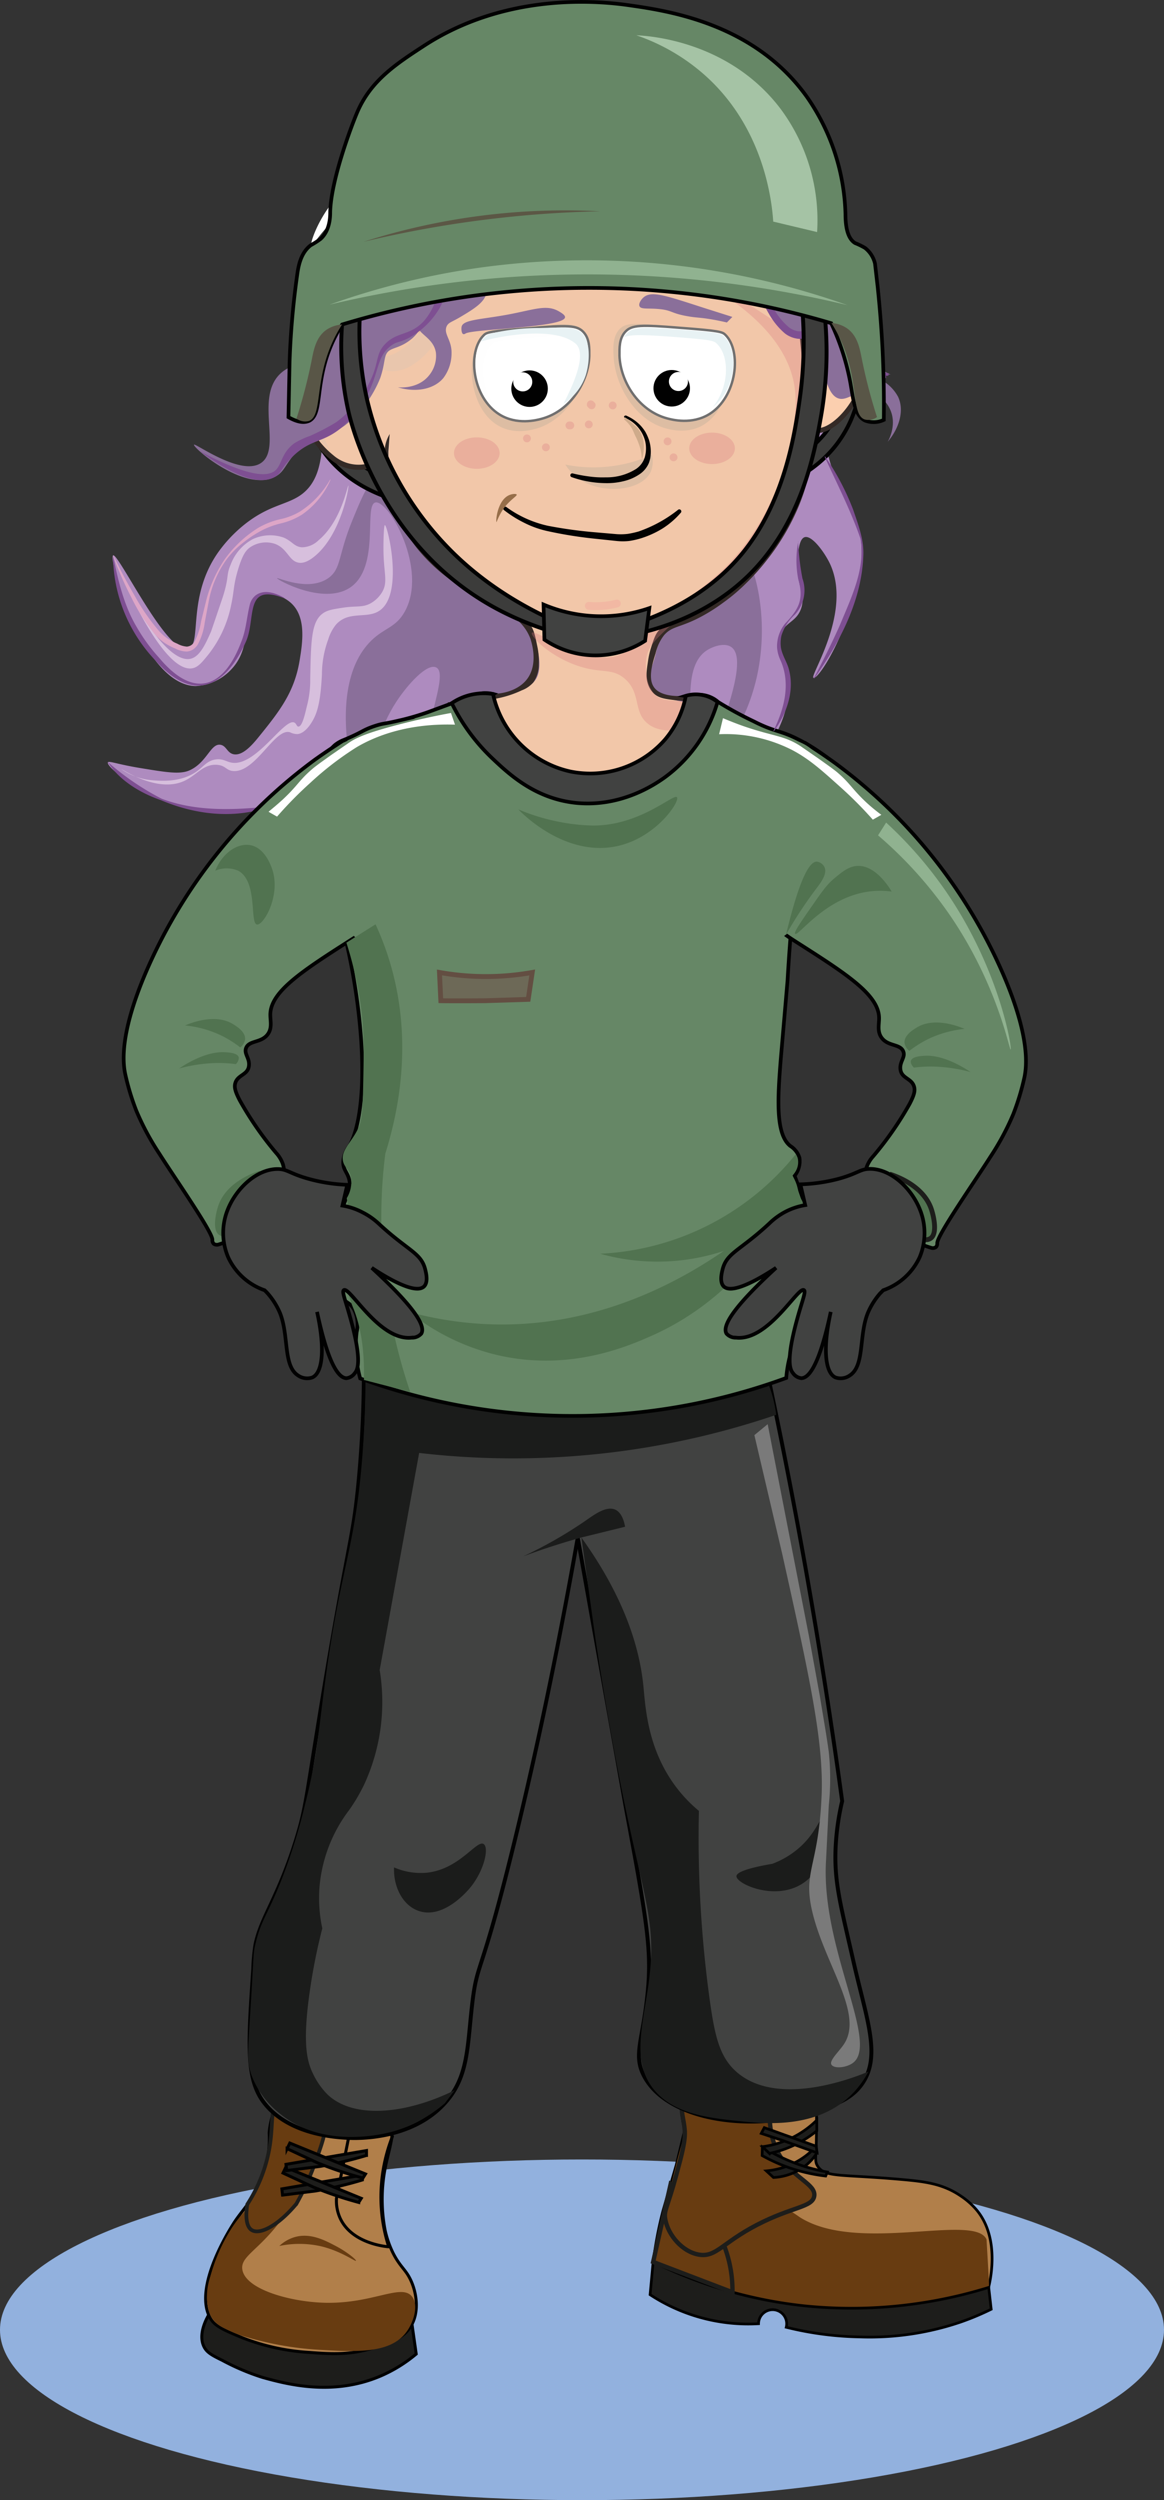 <svg xmlns="http://www.w3.org/2000/svg" xmlns:xlink="http://www.w3.org/1999/xlink" viewBox="0 0 240.66 516.49"><rect x="0" y="0" width="240.66" height="516.49" fill="#333333" stroke="none"/><style><![CDATA[.YAdn,.Vorl,.pDJ5{isolation:isolate}.bAFw{stroke-miterlimit:10}.xJJU{stroke:#010101}.Ji4H{fill:#517350}.ngXp{opacity:.32}.Rygv{fill:#fff}.OWc0{stroke-width:.76}.FQvC{stroke-width:.81}.QiM0{fill:#668766}.H4Zf{fill:#010101}.RntI{fill:#683c11}.oLeW{fill:#1d1d1b}.KeJX{fill:#414241}.ffQE{fill:#8a6f9a}.V05R{stroke-width:.56}.fp6o{stroke:#1d1d1b}.Cnwy{fill:#3c3c3b}.qlpX{fill:#ddbda3}.ElvC{fill:#d97c81}.X1Lm{fill:#7e4f92}]]></style><ellipse cx="120.33" cy="481.3" rx="120.33" ry="35.19" fill="#92b1de"/><path d="M141.57 439.98l-1.75 7.26-2.76 9.52a79.61 79.61 0 0 0-2 10.52 93.34 93.34 0 0 0 24 8 95.2 95.2 0 0 0 45.34-2.76c.43-1.78 2.29-10.29-2.5-16a15.63 15.63 0 0 0-3.3-2.9c-3.66-2.48-7.3-2.94-12-3.36-12.86-1.15-16-.37-17.54-2.76-.72-1.16-.28-1.67-.25-7.26 0-6.22.15-9.37-.75-11-3.58-6.64-18.31-10.28-24.55-3-4.3 5.02-2.24 12.73-1.94 13.74z" fill="#b17f4a" class="bAFw xJJU V05R"/><path d="M147.31 439.22c-2 7.57-.86 10.79.75 12.28 2.34 2.15 5.71.77 12 3.51a30.33 30.33 0 0 1 5.26 3c11.92 7.65 36.29-.9 38.65 4.64 0 .06 0 0 .34 5.92.19 3.32.21 3.58.08 4-1.09 3.41-9.38 3.6-13.52 3.76-14.15.54-21.23.82-28.36-.43-14-2.47-21.81-3.83-24.75-9.84-1.79-3.66-.55-8.71 2-18.79 1.47-5.81 4.8-17.09 6.51-16.78.67.08 1.24 1.8 1.04 8.73z" class="RntI"/><g class="bAFw"><path d="M135.04 467.28l-.63 6.76a37 37 0 0 0 22.42 6 2.91 2.91 0 0 1 4.765-2.23 2.91 2.91 0 0 1 .965 2.96 68 68 0 0 0 15.2 2 58.5 58.5 0 0 0 20.9-3.09 55.24 55.24 0 0 0 6.27-2.63l-.51-4.51a96.64 96.64 0 0 1-11.08 2.72 95.62 95.62 0 0 1-27.16 1.07 93.1 93.1 0 0 1-31.14-9.05z" class="xJJU oLeW V05R"/><g stroke-width=".9" class="RntI fp6o"><path d="M138.67 451.14a25.2 25.2 0 0 1 8.27 7.5 25.71 25.71 0 0 1 4.5 14.9l-16.4-6.26z"/><path d="M144.57 465.78c3.5.54 4.7-2.39 11.89-6.14 7.35-3.82 11.56-3.62 11.89-6s-4.05-3.59-6.88-7.92c-3.2-4.91-2.56-11.14-1.25-16.16-9-3.32-16.54-3.58-18.36-.59-.78 1.27-.88 3.7-.93 5-.11 2.76.45 3.84.63 6s-.46 4.62-1.75 9.39c-1.9 7-2.61 7.26-2.26 9.14.61 3.3 3.59 6.74 7.02 7.28z"/></g><g class="xJJU"><g class="oLeW V05R"><path d="M159.92 449.83l-1.48-1.36a16 16 0 0 0 7.13-2.4 15.61 15.61 0 0 0 3.18-2.68c0 .45.11.9.16 1.35a10.93 10.93 0 0 1-2.09 2.42 11.68 11.68 0 0 1-6.9 2.67z"/><path d="M157.57 445.3l.05-1.79a36.23 36.23 0 0 0 4.9 2.6 37.11 37.11 0 0 0 8.54 2.59l-.35.83a35.94 35.94 0 0 1-7.38-1.66 35.58 35.58 0 0 1-5.76-2.57z"/><path d="M159.11 444.88l-1.48-1.41a19.52 19.52 0 0 0 11.24-5.48v2.2a22.48 22.48 0 0 1-9.74 4.65z"/><path d="M157.39 440.73l.63-1.19 10.76 3.85c0 .45.11.9.16 1.35l-7-2.51-4.55-1.5z"/></g><g stroke-width=".62"><path d="M43.35 477.88c-.53.86-2.54 4.33-1.13 7 .56 1.06 1.48 1.63 3.69 2.7a48.35 48.35 0 0 0 8.39 3.56c4.93 1.35 14.37 3.93 24.28-.25a29.59 29.59 0 0 0 7.47-4.59l-.86-6.08a27.12 27.12 0 0 1-6.29 3.1c-1.58.53-6.47 2-16 .64a67.1 67.1 0 0 1-19.55-6.08z" class="oLeW"/><path d="M55.65 440.63a23.43 23.43 0 0 1-1.08 8.32c-1.48 4.58-3.81 6.83-5.76 9.6-.8 1.13-9.37 14.28-5.12 20.68 1 1.45 2.81 2.21 6.5 3.74a45.15 45.15 0 0 0 13.76 3c4.53.34 8.55.59 13.44-1 3.35-1.06 6.31-2 7.78-4.8 1.69-3.2.8-7.61-.85-10.23-.87-1.39-2-2.29-3.2-4.8a20.81 20.81 0 0 1-1.49-4.37 33.94 33.94 0 0 1 .1-13.34c.93-4.4 2.12-7.22 1-11.25a4.62 4.62 0 0 0-.37-.9c-2.9-5.66-13.89-9.17-20.26-4.05-3.78 3.08-4.34 7.95-4.45 9.4z" fill="#b17f4a"/></g></g></g><g class="RntI"><path d="M50.44 482.64a66 66 0 0 0 15.38 2.77c7.68.45 14.76.87 18.13-3.56 1.61-2.11 2.65-5.69 1.21-7.45-2.26-2.77-8.34 1.73-18.59 1.29-6.82-.28-15.77-2.77-16.46-6.8-.49-2.87 3.61-4 8.63-11.09 3.4-4.8 7.92-13.49 5.12-16.85a4.5 4.5 0 0 0-4.8-1.17c-1.67.65-1.65 2.52-3.73 7.89a42.08 42.08 0 0 1-3.2 6.93c-1.73 2.89-2.18 2.59-4.16 5.58a35.24 35.24 0 0 0-4.44 10 12.61 12.61 0 0 0-.67 5.6 11.84 11.84 0 0 0 .49 2.15 5.91 5.91 0 0 0 1.07 1.67 6.62 6.62 0 0 0 2.15 1.46 23 23 0 0 0 3.87 1.58z"/><path d="M51.13 455.38c-.19 1.2-.57 4.36.9 5.3 1.67 1.07 5.48-.9 9.24-5.4a54 54 0 0 0 3.7-8c2.07-5.64 3.22-8.9 1.56-11.37-1.77-2.63-6.37-3.78-8.69-2.15s-1.05 5.15-2.38 11.27a31.21 31.21 0 0 1-4.33 10.35z" stroke-width=".77" class="bAFw fp6o"/></g><g stroke-width=".62" class="xJJU bAFw"><path d="M73.07 436.65l-3.5 17.49a8.61 8.61 0 0 0 .71 4c2.4 5.41 9.74 6 10.09 6a33.84 33.84 0 0 1-1.58-8.75 34.21 34.21 0 0 1 2.33-14 9.16 9.16 0 0 0-4.3-3.94 8.76 8.76 0 0 0-3.75-.8z" fill="none"/><g class="oLeW"><path d="M58.42 453.47l-.14-1.28 16.64-2.85v1a78.63 78.63 0 0 1-9.67 2.27l-6.83.86z"/><path d="M58.51 448.91l.56-1.16 15.62 6.39-.53.84a77.42 77.42 0 0 1-9.41-3.18l-6.24-2.89z"/><path d="M59.27 448.4l-.14-1.28 16.64-2.85v1a80.42 80.42 0 0 1-9.67 2.28l-6.83.85z"/><path d="M59.36 443.88l.56-1.16 15.65 6.39-.53.84a77.42 77.42 0 0 1-9.47-3.18l-6.21-2.89z"/></g></g><path d="M169.57 81.4C164.38 61.22 77.7 54.88 68.2 79.15c-2.86 7.29.78 18.58-6.22 23.25-3 2-6.67 2-11.86 6.3a28.87 28.87 0 0 0-5 5.38c-6.52 9.26-3.32 18.9-6.16 19.93-4.32 1.56-14.47-19.81-15.57-19.28s6.14 26.84 17.05 27a10.82 10.82 0 0 0 7.43-3.5c5-5.3 1.59-13.12 5.56-15.2 2.14-1.12 5.11.11 6.67 1.48 3.31 2.91 2.43 8.32 1.86 11.86-1.08 6.63-4.14 10.53-8.53 15.94-1.38 1.71-3.35 3.89-5.16 3.5-1.33-.3-1.46-1.74-2.68-1.95-2-.34-2.78 3.53-6.21 5.19-2 1-4.78.53-10.29-.37-4.89-.8-6.61-1.57-6.79-1.18-.4.85 6.84 7 16.47 9.25 1.82.43 10.26 2.3 22.51-1 13.22-3.54 13.47-8.41 21.37-10 17.6-3.56 27 21.06 42.45 16.94 4.26-1.13 5.61-3.45 18.37-8.41 6.76-2.62 7.78-2.52 8.72-3a6 6 0 0 0 .79-.5c.66-.49 11.47-9.63 9.86-21-.58-4.09-2.58-5.45-1.6-8.41s3.46-2.75 4.44-5.8c1-3.21-1.28-4.79-.75-10.39.15-1.6.37-3.88 1.44-4.21 1.48-.44 4 3 5.15 5.33 4.85 10-4.18 23.35-3.34 23.72s5.18-6.11 7.79-14.82c1.44-4.84 2.85-9.33 1.85-14.83-.85-4.67-2.64-5.87-4.83-11.07-3.61-8.65-2.49-14.37-3.42-17.9z" fill="#ae8bbf"/><path d="M74.89 270.15a242.8 242.8 0 0 1-.81 36.5c-1.16 11.84-2 11.16-7.62 45.49-3.19 19.4-3.21 21.39-5.19 27.79-3.77 12.17-7.25 16-8.45 21.8a36.93 36.93 0 0 0-.45 4.89c-1 14.88-1.57 22.32 1.85 27.25 5 7.13 15.2 7.65 17.8 7.78 1.61.08 13.07.5 20-7.23 4.78-5.32 4.58-11.36 5.56-20 1.13-10 1.74-4.65 9.45-36.7 3.36-13.95 7.85-34.15 12.42-60.05l9.82 55.05c4.68 25.24 5.65 30.6 4.45 40.58-1 8.52-2.75 11.4-.56 15.57 5.22 9.92 24.53 11.74 37.44 6.67 3-1.18 5.67-2.27 7.6-5 4.05-5.75 1-13.3-1.67-25-2.8-12.35-4.22-17.07-3.71-24.83a52.56 52.56 0 0 1 1.3-8.63q-3.19-23.43-7.59-48.27c-4.24-23.77-9-46.4-14.14-67.85a208.92 208.92 0 0 0-20.88-4.49c-20-3.17-30.82-5.12-40.59.56-9.22 5.38-13.91 13.6-16.03 18.12z" class="bAFw xJJU FQvC KeJX"/><path d="M88.66 102.98c-1-1.5-4.58-6.73-8.32-6.18-3.33.49-5.31 5.36-7.49 10.7-3 7.26-2.23 10-5 11.95-4.19 2.87-10.5-.27-10.57 0s9.44 5.56 15 2c6.47-4.19 2.83-17.15 5.35-17.65 2.72-.53 10.94 13.82 6.05 22.56-1.84 3.3-4.16 3.3-6.89 5.95-10.91 10.63-1.84 37.17-.22 37 1-.11-2.19-12.83 5.41-24.4 2.35-3.57 6.28-7.88 8.16-7.05 3.67 1.64-7 20 0 29.29 6.89 9.1 29.16 8.91 40-1.12 1.88-1.73 11.77-10.86 12.54-22.28.15-2.22.12-7 3.24-9.25 1.43-1 3.9-1.8 5.28-.83 4.46 3.13-5.1 22.39-3.68 23 .87.4 6-6.05 8.41-14.69 2.85-10 1.68-21.32-2-28.26-8.17-15.42-36.09-22.98-65.27-10.74z" class="ffQE"/><path d="M82.4 99.28a22.33 22.33 0 0 1-12.83-7.89 21.11 21.11 0 0 1-3.89-8.16l-2.6 2a24.11 24.11 0 0 0 3 6.86c5.62 8.88 15.44 11.25 18.27 11.82zm75.39-1.99a22.42 22.42 0 0 0 12.88-7.9 21.38 21.38 0 0 0 3.9-8.15l2.59 2a24 24 0 0 1-3 6.85c-5.63 8.88-15.45 11.25-18.28 11.83z" class="bAFw xJJU FQvC Cnwy"/><path d="M160.84 65.59c.27-.52 8.08-.43 12.18 0 3.23.37 5.23 4.44 5.78 7.22 1.52 7.8-6.19 17-10.32 16.08-3.74-.83-11.01-16.63-7.64-23.3z" fill="#fbcfaf" stroke="#342a26" class="bAFw"/><path d="M161.37 43.08c2.08 5.18 3.6 17.68 5.77 43.09a36 36 0 0 1 .07 6.81c-.31 3.69-2.08 18-12.51 25.91-7.84 5.93-17.25 5.7-18.38 11.22a44.17 44.17 0 0 1-.73 4.84c-1 4-2.12 5.27-1.45 6.82s2.37 2 4.55 2.64c4.91 1.44 7.21.13 8 1 2.35 2.82-9.08 28.14-27.8 26.92-9.46-.61-18.06-7.82-22.27-17.94-.18-6.42 1.42-8.75 3-9.68 1-.62 1.6-.35 4.72-1.25s5-1.43 6-2.55c2.7-2.88 0-9.41-.26-10.14-4.78-11.3-17.51-9.73-25.27-20.81-2-2.91-4.56-7.85-4.87-15.94a9.27 9.27 0 0 1-5.37 2.36c-6.16.32-11.65-7.16-12.58-13.82-.22-1.61-1.22-8.71 3.51-11.55 3.37-2 5.18-1.19 8.88 2.43-.8-4.46 3-31.39 16.8-45.77 21.58-22.65 62.32-4.2 70.19 15.41z" fill="#f2c7a9"/><path d="M162.06 42.8a36.29 36.29 0 0 1 1.62 6.14l1 6.18c.59 4.12 1 8.26 1.49 12.4s.81 8.27 1.2 12.4l.55 6.2a37.42 37.42 0 0 1 .12 6.35 39.19 39.19 0 0 1-3 12.33 47.43 47.43 0 0 1-6.47 10.88 46.14 46.14 0 0 1-4.22 4.73 38 38 0 0 1-4.85 4.11 36.52 36.52 0 0 1-5.38 3.31c-3.88 1.9-5.24 1.58-6.82 3.39a9.36 9.36 0 0 0-1.75 3.73c-.68 2.17-1.74 5.54-.09 7.33 1.13 1.23 3.25 1.42 3.95 1.48a17.54 17.54 0 0 0 2.34 0c.67 0 .66-.08.93-.07 1.18.07 1.71.92 2.58 1.41 1.78 1 3.36-.37 3.92.33 1.1 1.37-4.41 6.6-2.89 9.15.34.57 1.12 1 1.23 2.06a4.58 4.58 0 0 1-.25 2.08 11.44 11.44 0 0 1-1.68 3 22.83 22.83 0 0 1-2.14 2.47 31.85 31.85 0 0 1-5 4 32.38 32.38 0 0 1-11.85 4.85 26.4 26.4 0 0 1-6.46.4c-.54-.06-1.09-.08-1.61-.17l-1.62-.3a22.94 22.94 0 0 1-3.14-.8 11.63 11.63 0 0 1-1.51-.61c-.49-.22-1-.4-1.49-.65a28.39 28.39 0 0 1-2.78-1.62l-1.34-.91-1.26-1a13.37 13.37 0 0 1-1.2-1.06c-.39-.37-.81-.72-1.16-1.11a39 39 0 0 1-7.33-10.44l-.52-1.07-2.61-8.63a8.48 8.48 0 0 0 4.07-.78 8.22 8.22 0 0 1 2.51-1 6.21 6.21 0 0 1 2.05 0c1.65.2 5.46-.24 7.58-2.76 2.74-3.26 1-8.14.91-8.52a9.3 9.3 0 0 0-1.42-2.54c-1.76-2.28-4-3.07-5.76-3.82-3.12-1.35-5-2.89-8.67-5.36a35.9 35.9 0 0 1-7.6-7 31.78 31.78 0 0 1-5-9.07 37.41 37.41 0 0 1-2-10.15l1.14.49a9 9 0 0 1-12.09.32 17.14 17.14 0 0 1-4.21-4.77 20.45 20.45 0 0 1-2.42-5.86 20.85 20.85 0 0 1-.49-6.3 10.3 10.3 0 0 1 2.28-6 8.42 8.42 0 0 1 2.66-1.92 6.73 6.73 0 0 1 1.58-.56 4.58 4.58 0 0 1 1.73 0 7.12 7.12 0 0 1 3 1.49 29.19 29.19 0 0 1 2.34 2.1l-.88.46-.08-1.1v-1.1c0-.71.08-1.4.12-2.1a58.56 58.56 0 0 1 .53-4.14c.42-2.73 1-5.44 1.69-8.13a87.66 87.66 0 0 1 5.56-15.64 53.19 53.19 0 0 1 9.11-13.84 36 36 0 0 1 6.46-5.27 36.24 36.24 0 0 1 7.56-3.49 39.83 39.83 0 0 1 8.16-1.61 45.91 45.91 0 0 1 8.29.1 55.5 55.5 0 0 1 16 4.28 58.05 58.05 0 0 1 7.36 3.78 50.91 50.91 0 0 1 6.74 4.85 51.56 51.56 0 0 1 5.81 5.89 53.25 53.25 0 0 1 4.87 6.8zm-.76.3c-2.08-5.11-5.88-9.34-10.07-12.86a50.17 50.17 0 0 0-6.73-4.77 57.67 57.67 0 0 0-7.35-3.74 55.19 55.19 0 0 0-15.91-4.15 45.72 45.72 0 0 0-8.19-.05 40.35 40.35 0 0 0-8.07 1.61 32.7 32.7 0 0 0-13.76 8.7 52.53 52.53 0 0 0-9 13.73 87.41 87.41 0 0 0-5.44 15.55 79.08 79.08 0 0 0-1.61 8.08c-.23 1.35-.38 2.72-.51 4.08 0 .69-.12 1.37-.11 2.05v1l.09 1 .06.71-.49-.48a25.71 25.71 0 0 0-2.28-2 6.48 6.48 0 0 0-2.61-1.33 4.47 4.47 0 0 0-2.82.52 7.53 7.53 0 0 0-2.41 1.72 9.49 9.49 0 0 0-2 5.52 19.76 19.76 0 0 0 .49 6 18.39 18.39 0 0 0 6.34 10.06 8 8 0 0 0 10.85-.35l.49-.43v.67a32.8 32.8 0 0 0 6.9 18.53 34.07 34.07 0 0 0 7.38 6.75c2.76 1.93 5.72 3.53 8.64 5.28 1.71 1 2.33 1.73 4.24 2.88a8.12 8.12 0 0 1 1.75 1.17c1.13 1.13 1.42 2.49 1.86 4.69a15.17 15.17 0 0 1 .37 4 6.36 6.36 0 0 1-1.11 3.7 5.78 5.78 0 0 1-2.41 1.67 21.27 21.27 0 0 1-5 1.65l-8.26 1.73q1.7 5.15 3.38 10.27a68.59 68.59 0 0 0 6 8c.54.53 1.12 1.06 1.12 1.06a13.73 13.73 0 0 0 1.15 1l1.21 1c.42.3.8.58 1.27.87a29 29 0 0 0 2.64 1.55c.46.24.94.41 1.41.62a14.43 14.43 0 0 0 1.42.56 21.72 21.72 0 0 0 3 .81l1.51.27c.5.09 1 .11 1.52.16a24.16 24.16 0 0 0 6.12-.39 31.72 31.72 0 0 0 16.08-8.56 14.59 14.59 0 0 0 3.47-5 3.25 3.25 0 0 0 .19-1.4c.3-5.22 4.1-10.64 3.12-11.4-.77-.6-3.46 2.58-5.21 1.65-.81-.44-.71-1.37-1.89-2-.61-.34-.86-.21-2.46-.4-2.08-.25-3.38-.42-4.4-1.31a4.44 4.44 0 0 1-1.12-1.59c-.76-1.64-.46-3.21-.13-5.45a17.17 17.17 0 0 1 .61-2.59c.57-1.76.89-2.77 1.7-3.62 1.23-1.28 2.17-.75 5.83-2.66.32-.17.67-.4 1.42-.8a53.75 53.75 0 0 0 5.29-3.23 34.9 34.9 0 0 0 4.71-4 43.88 43.88 0 0 0 4.14-4.59 47.09 47.09 0 0 0 6.31-10.59 38.35 38.35 0 0 0 2.92-11.87 37.38 37.38 0 0 0-.1-6.17l-.53-6.21q-.54-6.19-1.16-12.39l-1.44-12.39c-.26-1.84-.51-3.71-1-6.13a87.25 87.25 0 0 0-1.42-5.97z" fill="#342a26"/><path d="M134.76 93.97a29.47 29.47 0 0 1-17.88 2 10.44 10.44 0 0 0 2.89 3c4.78 3.23 12.76 2.48 14.71-1.38a5.26 5.26 0 0 0 .28-3.62z" class="qlpX"/><path d="M129.33 85.8a8.93 8.93 0 0 1 3 2 8.26 8.26 0 0 1 1.12 1.45 10.33 10.33 0 0 1 .75 1.7 8.08 8.08 0 0 1 .24 3.72 7.75 7.75 0 0 1-.27.94 5.22 5.22 0 0 1-1.84 2.29 9.86 9.86 0 0 1-3.43 1.51 14.36 14.36 0 0 1-3.64.4 21.82 21.82 0 0 1-7.07-1.24.4.4 0 0 1-.25-.51.38.38 0 0 1 .47-.26h0a29.93 29.93 0 0 0 3.4.63 19.56 19.56 0 0 0 3.42.18 11.36 11.36 0 0 0 6.31-1.75 4.55 4.55 0 0 0 1.78-2.42 6.79 6.79 0 0 0 .09-3.23 7.15 7.15 0 0 0-4.27-4.93h0a.22.22 0 0 1-.07-.31.23.23 0 0 1 .24-.1z" class="H4Zf"/><path class="YAdn ngXp" d="M68.23 79.15c-.34-.22.16-1.62.32-2 .46-1.24.87-2.33 1.55-2.52 1.47-.46 4.47 3.61 5.77 7.84 1.11 3.64.89 7.14.42 7.22-.9.14-2.89-12.12-5.65-12.12-1.07.06-2.01 1.84-2.41 1.58z" fill="#cd7b7f"/><g fill="#966e49"><path d="M85.05 60.97a9.94 9.94 0 0 0-1.56-1.68 12.42 12.42 0 0 0 1.56 1.68zm1.79 7a7.06 7.06 0 0 1-.36 1.27"/><path d="M83.49 59.29a12.42 12.42 0 0 0 1.56 1.68 9.94 9.94 0 0 0-1.56-1.68z"/></g><path class="YAdn ngXp" d="M175.02 69.29c.29-.3-.52-1.51-.8-1.89-.74-1.1-1.38-2.07-2.09-2.1-1.62-.07-3.53 4.58-3.81 9-.23 3.8.81 7.16 1.28 7.12.89-.07 0-12.5 2.72-13.07 1.06-.24 2.37 1.28 2.7.94z" fill="#cd7b7f"/><path class="Vorl ngXp ElvC" d="M151.29 147.75a25 25 0 0 0-9.5-2.86c-2.77-.23-5 .09-6.53-1.53a7.6 7.6 0 0 1-1.59-4.11 9.7 9.7 0 0 1 .12-4c.42-1.59 1.51-2.93 4.12-5.36 3.16-2.94 5.37-3.1 9.48-6.05a39.82 39.82 0 0 0 5.5-4.95c5.66-5.66 13.88-13.93 13.88-24.23.41-7.85-.69-12.59-1.09-24.49-2.31-1.64-12.05-8.48-19-11.93 0 0-1.22-.61-1.36-.4-.46.69 13.78 6.84 18 18.34 2.14 5.81.91 11-.22 16.78-.81 4.09-4.69 16.76-14.72 25.71-7.8 7-12.65 8-16.37 12-1.49 1.63-1.3 3-2.74 4-6.2 4.34-18.71-5-19.31-3.93-.35.59 3.31 4.55 9 6.63 5.23 1.92 7.42.49 10.14 2.78 3.36 2.82 1.9 6.57 4.45 9 2.07 2.06 6.6 3.13 17.74-1.4z"/><path d="M148.65 69.37c3.57 3.86 2.78 14.39-2.85 18.17-3.59 2.42-7.7 1.09-8.67.8-6.18-2-10-9-10.27-14.73-.09-1.67-.21-3.9 1.08-5.45s3.23-1.54 11.23-.64c8.28.89 8.87 1.19 9.48 1.85z" class="qlpX"/><path d="M149.95 69.15c3.47 3.38 2.42 12.86-3.28 16.39-3.64 2.25-7.71 1.16-8.68.91-6.12-1.62-9.75-7.83-9.91-13 0-1.5-.1-3.51 1.22-4.93s3.27-1.45 11.27-.8c8.21.61 8.78.85 9.38 1.43z" stroke="#706f6f" stroke-width=".5" class="bAFw Rygv"/><circle cx="138.88" cy="80.21" r="3.37" class="xJJU FQvC H4Zf"/><circle cx="140.27" cy="78.81" r="1.97" class="Rygv"/><use xlink:href="#YPkM" fill="#fefefe"/><use xlink:href="#YPkM" fill="#e8f2f4"/><path d="M99.7 69.47c-3.57 3.86-2.8 14.4 2.85 18.17 3.6 2.42 7.71 1.09 8.68.8 6.19-2 10-9 10.28-14.73.08-1.67.19-3.9-1.09-5.45s-3.23-1.54-11.23-.64c-8.25.85-8.87 1.17-9.49 1.85z" class="qlpX"/><path d="M100.03 69.24c-3.46 3.37-2.46 12.85 3.23 16.38 3.64 2.26 7.72 1.16 8.67.91 6.13-1.62 9.76-7.83 9.91-13 0-1.5.11-3.51-1.21-4.93s-3.23-1.46-11.23-.8c-8.2.61-8.78.86-9.37 1.44z" stroke="#706f6f" stroke-width=".5" class="bAFw Rygv"/><circle cx="109.49" cy="80.29" r="3.37" class="xJJU FQvC H4Zf"/><circle cx="108.08" cy="78.89" r="1.97" class="Rygv"/><path d="M120.98 69.79c-1.4-.61-3.89-.54-10-.09-8 .59-8.59.8-9.17 1.36-2.81 2.62-2.57 9.15.81 13.17-4.81-3.62-5.57-11.7-2.35-14.67.58-.53 1.14-.81 9.17-1.37 7.77-.56 9.65-.53 10.92.81a4 4 0 0 1 .62.79z" fill="#fefefe"/><path d="M99.46 70.53a49.28 49.28 0 0 1 6.91-1.33c8.32-1 11.37.81 12.42 1.62a2.43 2.43 0 0 1 .25.2c2.42 2.23-.73 8.88-2.56 12.41a11.19 11.19 0 0 0 4.65-6c.91-3 1.11-8.08-1.78-9.22-1.5-.59-2.16-.61-7.89-.44a43.21 43.21 0 0 0-10.13 1.17 3.89 3.89 0 0 0-1.87 1.59z" fill="#e8f2f4"/><path d="M140.75 105.93a17 17 0 0 1-3.74 3.23 19.56 19.56 0 0 1-4.54 2.06 16.6 16.6 0 0 1-2.42.54 12.08 12.08 0 0 1-2.55 0l-4.84-.51a86.11 86.11 0 0 1-9.58-1.56 20.07 20.07 0 0 1-4.64-1.66 24.26 24.26 0 0 1-4.22-2.64.4.4 0 0 1-.08-.56.41.41 0 0 1 .56-.08 22.89 22.89 0 0 0 8.59 3.87 92.13 92.13 0 0 0 9.49 1.32l4.76.41a12.18 12.18 0 0 0 2.26-.06 19.22 19.22 0 0 0 2.25-.5 27.8 27.8 0 0 0 8.16-4.49.39.39 0 0 1 .55.08h0a.39.39 0 0 1-.01.55z" class="H4Zf"/><path d="M129.25 86.22a13.83 13.83 0 0 1 1.89 1.62 5.29 5.29 0 0 1 1.52 2 6.71 6.71 0 0 1 .46 2.5 10.2 10.2 0 0 1-.1 1.24 3.12 3.12 0 0 1-.11.61 1.23 1.23 0 0 1-.18.58c-.11-.41-.07-.81-.16-1.19a7.36 7.36 0 0 0-.25-1.13 15.07 15.07 0 0 0-.81-2.09c-.36-.64-.56-1.37-.95-2a7 7 0 0 0-1.54-1.72z" fill="#cfab8b"/><path d="M160.48 292.28a168.77 168.77 0 0 1-73.82 7.87L78.5 345a40.65 40.65 0 0 1-3.15 23.53 35.82 35.82 0 0 1-3.15 5.38 30.49 30.49 0 0 0-6.11 15.56 29.4 29.4 0 0 0 .55 8.89 119.85 119.85 0 0 0-2.59 13c-1.58 11-.52 14.59.65 17a15.38 15.38 0 0 0 3.05 4.36c5.21 4.91 15.7 4.25 26.24-.9l-2 2.66a28.65 28.65 0 0 1-10.38 5.74c-1.21.37-14.43 4.15-23.85-3.66a18.19 18.19 0 0 1-5.71-7.74c-1-2.76-.83-4.64-.37-12 .85-13.38.65-13.15 1.1-15.08 1.18-5.08 2.43-5.92 5.3-13.09a117.49 117.49 0 0 0 5-15.91c2.4-9.35 2.78-15.05 4-24.27 3.23-24.72 6.26-27.79 7.82-47.39a210.66 210.66 0 0 0 .66-19.09c34.83-17 66.84-17.92 79.32-3a26.39 26.39 0 0 1 5.6 13.29z" fill="#1b1c1b"/><g class="ElvC Vorl"><ellipse class="ngXp" cx="98.58" cy="93.6" rx="4.72" ry="3.25"/><ellipse class="ngXp" cx="147.22" cy="92.62" rx="4.72" ry="3.25"/></g><path d="M80.57 89.65a12.24 12.24 0 0 0-.27 7.15" fill="#fcddc8"/><path d="M80.57 89.65l-.26 3.57v3.58a7.37 7.37 0 0 1 .27-7.15z" fill="#342a26"/><path d="M102.67 107.86c-.23-.08.13-4.45 2.55-5.55.66-.3 1.48-.36 1.61-.13s-1.22 1-2.49 2.58a12.54 12.54 0 0 0-1.67 3.1z" fill="#966e49"/><path d="M70.35 189.67c-3.27-11.68-9.44-27.54-5.7-30.88a13.34 13.34 0 0 0 2.83-2.74 9.08 9.08 0 0 1 1.76-2.13 6.93 6.93 0 0 1 1.92-1.09c3.88-1.61 3.76-2 6.32-2.85 1.9-.62 1.58-.33 5.1-1.15a53.76 53.76 0 0 0 6-1.75l5.85-2.15.81-.29a29.43 29.43 0 0 1 4-1.37 6.71 6.71 0 0 1 2.8.12 4.66 4.66 0 0 0-2.11 3.16 4.3 4.3 0 0 0 .4 2.41s.27 2.84 3.85 5.58c2 1.5 18.58 12 30.51 3.92 7-4.74 7.76-12.69 7.89-14.51a5.93 5.93 0 0 1 2.74-.37 6 6 0 0 1 3.17 1.45 76.23 76.23 0 0 0 7.37 4c4.56 2.33 5.36 1.71 9.63 3.95a38.23 38.23 0 0 1 5.35 3.39 89.42 89.42 0 0 0-4.27 13.45c0 0-.44 1.89-.82 4-1.76 9.54-2.67 24.34-2.93 28.82l-1.39 16.12c-.63 7.93-1.16 15.6 2 18a4.46 4.46 0 0 1 1.86 2.41 4.87 4.87 0 0 1-1 3.73c7 18.6 6.13 25.3 3.8 27.84a21.21 21.21 0 0 0-3 4.64 25.66 25.66 0 0 0-2.53 9.28 128.36 128.36 0 0 1-88.09.1 25 25 0 0 1-.73-9.57 6.86 6.86 0 0 0-.58-4.74c-.69-1.12-1.14-1.17-2-1.86-2.87-2.22.55-6.4-.19-13.72a21.69 21.69 0 0 1-.37-3.28c.12-3.87 2.14-4.84 1.66-7.59-.32-1.85-1.39-2.22-1.29-4.08a5.76 5.76 0 0 1 1.12-3c1.12-1.64 3.5-7.58 2.59-21.87a129.85 129.85 0 0 0-4.33-25.38z" class="bAFw xJJU OWc0 QiM0"/><path d="M95.91 57.68a3.09 3.09 0 0 0 .23.31C92.5 69.7 86.4 76.93 80.85 76.69a8.31 8.31 0 0 1-5.46-2.73c-.31-.45-2-2.88-4.75-3-3.49-.21-5.71 3.41-6.08 4a9.5 9.5 0 0 0-.99 2.51h0a30.48 30.48 0 0 0 1.34 7.26 50.54 50.54 0 0 0 2 5.47c.53 1.21 1 2.23 1.44 3a22.48 22.48 0 0 1-2-2.06 23.12 23.12 0 0 1-3.07-4.67 21.74 21.74 0 0 1-2.06-9.38c0-2.43-.06-3.65.66-5.08 1-1.94 3.3-4.19 6.08-4s4.44 2.6 4.75 3.06a8.35 8.35 0 0 0 5.46 2.72c6.3.27 13.32-9.09 16.64-23.75-.33 1.94-.59 5.05 1.1 7.64zm62.41.24a11.67 11.67 0 0 0 .53 3.66c-3.77 1-7.88 1.35-10.88-.81a9.1 9.1 0 0 1-2.61-2.91c3.58 2.47 8.69 1.55 12.96.06z" fill="#e9c6ad"/><path d="M97.17 59.71a7.43 7.43 0 0 1-2-1.86l1.34-5a11.23 11.23 0 0 0 .66 6.86z" fill="#fbf5b7"/><path d="M144.42 57.75h-.07c-2.6-1.82-3.84-5.09-4.49-8.27.76-3.14.65-5.65 1.22-5.65 1.05-.08.24 8.47 3.34 13.92zm13.48 3.72l2.15-.67a11.24 11.24 0 0 0 1.07 5 7.21 7.21 0 0 1-3.22-4.33z" fill="#fbd1b2"/><path d="M165.03 69.23a4.34 4.34 0 0 1-2.19-1.09 13.83 13.83 0 0 1-4-6.56c2.87 2.74 5.07 3.19 6.6 3 2.2-.21 2.66-1.67 5-1.61a8.24 8.24 0 0 1 5.84 3.16 24.84 24.84 0 0 1 1.76 3.09c1.23 2.56 1.26 3.68 2.26 5.13a8.89 8.89 0 0 0 3.82 3 7.57 7.57 0 0 1-3.41-.68c-4.19-1.93-4.18-7-8-8.38a6.79 6.79 0 0 0-4.32 0 4.83 4.83 0 0 1-3.36.94zm-74.94-6.45a10.35 10.35 0 0 0 1-1.54 10.15 10.15 0 0 0 1-3.23l1.62-10.45-5.25 12.68a30.54 30.54 0 0 0-7.58.49c-3.33.64-7 1.27-10.29 3.89a17.85 17.85 0 0 0-6 10.33c-1.75 0-4.61.31-6.66 2.27-5.18 4.94.26 15.23-3.82 18.32s-13.76-4.07-14-3.68c-.31.57 10.4 9.82 16.68 6.68 2.55-1.28 2.16-3.5 6.14-6.56 3.7-2.83 5-1.58 8.46-4.16a23.67 23.67 0 0 0 7.23-9.74c1.17-3.4.6-4.88 2-5.74.94-.56 2.45-.69 4.35-2.22a4.57 4.57 0 0 0 .51-.44c2-1.95 2.09-3.54 4.61-6.9z" class="ffQE"/><path d="M125.86 53.75c8.77-8.21 5.82-22.66 5.5-24.12.35 6.24-1.41 9.05-2.95 10.45-3.67 3.36-8.45 1-12.32 4.83-2.69 2.7-1.55 5.05-3.89 7.68-1.95 2.18-5.94 4.15-15 2.78a4.48 4.48 0 0 0 .57 2.17c.26.44 1.49 2.31 7.49 2.65a30.68 30.68 0 0 0 11-1.41c1.37-.46 6.31-1.94 9.6-5.03z" fill="#ba8abd"/><path d="M91.64 78.13c-1.95 2.3-5.65 3-9.36 1.89.24 0 4.19.43 6.5-2.56a6.33 6.33 0 0 0 1.35-4.57c-.46-3.09-3.52-3.74-3.89-5.67s1.75-4.84 12.29-10c1.9 1.54 2 2.72 2 3.22-.12 1.92-2.74 3.49-5.17 4.94-2 1.2-2.59 1.19-3 2-.73 1.6 1.07 2.82 1 5.59a8.49 8.49 0 0 1-1.72 5.16z" class="ffQE"/><path d="M122.97 16.54c-4.47-4.62-8.78-5.34-10.44-5.5-6.62-.65-12.12 3.64-16.23 6.87a55.37 55.37 0 0 0-7.73 7.15 12.88 12.88 0 0 0-2 2.41c-1.39 2.1-1.46 3.56-2.07 4.76-1.41 2.77-5.16 2.93-8 3.85-8.69 2.83-12.6 14.19-12.12 14.54s4.78-7.91 14.55-12.15a30.15 30.15 0 0 1 8.51-2.2l10.19-11.54c2.27-2.65 4.49-5.26 8.25-6.26a13.57 13.57 0 0 1 4.75-.26c9.34.69 15.06 5 15.95 3.86.28-.45-.1-1.67-3.61-5.53z" class="Rygv"/><path d="M26.76 122.35c.65 1.42 7.82 16.83 13.09 15.69 1.14-.25 1.92-1.21 3.22-2.81a24.17 24.17 0 0 0 4.73-10.29c.64-2.93.41-3.93 1.42-7.29.92-3.06 1.65-4 2.5-4.59a5.86 5.86 0 0 1 5.15-.7c2.65 1 2.86 3.64 5 3.9.55.06 1.54 0 3.16-1.32 5.6-4.56 7.19-14.59 7-14.63s-1.46 7.37-6.16 11.29a5 5 0 0 1-3.44 1.46c-1.59-.1-2-1.24-3.77-2a8.48 8.48 0 0 0-6.38.31 9.83 9.83 0 0 0-4.59 5.28c-1 2.32-.25 2.43-1.67 6.81l-1.57 4.63-.82 2.39c-1 2.23-2.19 5.05-4.11 5.58-3.26.92-8.28-4.83-12.76-13.71z" fill="#d7bfdd"/><path d="M142.04 49a13.41 13.41 0 0 0 1 5.45 6.84 6.84 0 0 0 3.66 3.81 22.69 22.69 0 0 0 5.4.95 33.32 33.32 0 0 0 5.56.11v.08a17.62 17.62 0 0 1-5.65.62c-1-.07-1.88-.18-2.83-.34a11.28 11.28 0 0 1-2.77-.81 7.35 7.35 0 0 1-3.77-4.25 13.45 13.45 0 0 1-.72-5.59z" class="H4Zf"/><path d="M92.09 53.22c-.21 0 .1 4-2.1 9.07a12.85 12.85 0 0 1-2.32 4c-2.84 3.12-5.64 2.18-8.1 4.84-1.66 1.77-1.33 3.17-2.41 6.12a22.56 22.56 0 0 1-7.69 10 47.43 47.43 0 0 1-5.37 2.8 17.37 17.37 0 0 0-3.15 1.46c-2.67 1.85-2.67 4.34-3.9 5.56-1.53 1.52-5.52 1.58-15.76-3.87 9 6.56 13.26 6.62 15.52 5.33 1.51-.88 1.28-1.89 3.68-4.2 3.81-3.68 6.08-2.74 9.95-5.85a22.82 22.82 0 0 0 6.35-8.74c1.54-3.71 1.46-6.41 4.08-8.34 1.28-.94 1.63-.54 3.61-1.57a16.36 16.36 0 0 0 6.58-6.49c2.51-4.87 1.26-10.11 1.03-10.12z" class="X1Lm"/><g class="bAFw"><path d="M156.83 55.03a18.44 18.44 0 0 0 2.89 9.31 14 14 0 0 0 3.14 3.71 4.61 4.61 0 0 0 2.13.88 3.54 3.54 0 0 0 2.22-.53 5.65 5.65 0 0 1 2.52-.68 7.44 7.44 0 0 1 2.56.43 10.32 10.32 0 0 1 4.2 2.93 9.21 9.21 0 0 1 1.36 2.19 9.87 9.87 0 0 0 1.13 2.13 6.62 6.62 0 0 0 4.21 2.13v.08a6.37 6.37 0 0 1-4.62-1.85 9.16 9.16 0 0 1-1.33-2.18 8.47 8.47 0 0 0-1.33-2 10.79 10.79 0 0 0-3.89-2.72 5.49 5.49 0 0 0-4.54.08 5.73 5.73 0 0 1-1.21.47 3.83 3.83 0 0 1-1.35.06 4.93 4.93 0 0 1-2.35-1 14.42 14.42 0 0 1-3.17-3.91 18.61 18.61 0 0 1-2.63-9.53z" fill="none" stroke="#7e4f92"/><path d="M74.4 65.08a63.4 63.4 0 0 0 1.47 17.39 65.35 65.35 0 0 0 17.27 31.2c13.37 13.43 29 16.94 28.6 18-.31.77-9.63-.84-19.21-6-23.9-12.9-30-38.39-30.55-40.94a61 61 0 0 1-1.26-17.67z" class="xJJU FQvC Cnwy"/></g><g class="ElvC Vorl"><path class="ngXp" d="M117.82 87.08a.81.81 0 1 0 0 1.61.81.81 0 1 0 0-1.61zm5.31-3.56a.7.7 0 0 0-.21-.35l-.2-.21a.82.82 0 0 0-.57-.24.57.57 0 0 0-.31.07.65.65 0 0 0-.27.17l-.12.16a.84.84 0 0 0-.11.41v.21a.72.72 0 0 0 .2.36l.21.21a.82.82 0 0 0 .58.23.62.62 0 0 0 .3-.06.78.78 0 0 0 .26-.17l.13-.17a.81.81 0 0 0 .11-.41zm-1.39 3.35a.81.81 0 1 0 .8.8.8.8 0 0 0-.8-.8zm-8.87 4.73a.81.81 0 1 0 .573.237.81.81 0 0 0-.573-.237zm13.82-8.65a.81.81 0 1 0 .8.81.81.81 0 0 0-.8-.81zm11.34 7.42a.81.81 0 1 0 .8.81.81.81 0 0 0-.8-.81zm-29.08-.61a.81.81 0 1 0 .573.237.81.81 0 0 0-.573-.237zm30.31 3.91a.81.81 0 0 0 0 1.62.81.81 0 0 0 0-1.62z"/></g><path class="pDJ5 ngXp" d="M128.32 124.47a.81.81 0 0 0-1-.57h0a17.18 17.18 0 0 1-5.58.45.81.81 0 0 0 0 1.62 18.42 18.42 0 0 0 6-.51.81.81 0 0 0 .57-1z" fill="#f29698"/><path d="M115.62 64.36c-2.62-1.56-5.12-.39-10.75.65-5.4 1-9.13 1-9.43 2.49-.08.37-.05 1.38.34 1.52.19.07.42-.09.47-.12 1.39-.94 20.25-1.2 20.57-3.33.07-.45-.68-.9-1.2-1.21zm35.8 1.11l-5.58-1.77c-8.16-2.62-11.09-3.71-12.78-2.27-.56.49-1.07 1.32-.84 1.83.32.71 1.83.35 4.19.6 2.6.27 2.31.86 5.71 1.46 2 .36 2.52.22 5.26.7a48.69 48.69 0 0 1 2.9.6zm34.26 16.5c1.29 2.73.34 6.37-2.15 9.3.12-.2 2.12-3.63.35-7a6.32 6.32 0 0 0-3.61-3.12c-3-.85-4.85 1.66-6.76 1.2s-3.69-3.59-4-15.31c2.19-1.1 3.31-.7 3.75-.46 1.7.9 2.05 3.93 2.37 6.74.27 2.32 0 2.86.62 3.56 1.15 1.32 3 .19 5.5 1.39a8.59 8.59 0 0 1 3.93 3.7z" class="ffQE"/><g class="bAFw xJJU"><path d="M170.49 64.85a76.89 76.89 0 0 1-.75 21.17c-1.31 7.36-3.91 22-15 32.87-13.62 13.25-32.69 13.57-33 12.73s19.91-2.3 32.22-17.91c8.45-10.74 10.45-24.7 11.36-31.1a84 84 0 0 0 .53-19.14z" class="FQvC Cnwy"/><path d="M133.38 132.38a18.86 18.86 0 0 1-20.82-.24l-.18-7.25a30.53 30.53 0 0 0 21.87.74z" class="OWc0 KeJX"/></g><path d="M25.13 158.93c.06-.16 7.23 4.94 12.87 2.44 2.64-1.17 4-3.58 6.87-3.37 1.84.14 1.83 1.16 3.35 1.28 4.66.36 8.62-9 11.75-8a3.43 3.43 0 0 0 1.48.37c.34 0 1.48-.18 2.75-2.06s2.05-4 2.36-10.29a20.91 20.91 0 0 1 1.29-7.17 9.09 9.09 0 0 1 1.63-3.11c2.64-2.94 6.42-1.09 9-2.88 5.09-3.47 1.62-17.69 1.1-17.66-.25 0-.31 3.51-.3 4.82 0 5.06 1 6.83-.26 9a6.53 6.53 0 0 1-2.45 2.37c-1.68.87-2.86.46-5.47.84-2.23.34-3.41.51-4.4 1.24-2.34 1.73-2.41 5.68-2.56 13.43a21 21 0 0 1-.63 5.47c-.29 1.06-.91 4.45-1.81 4.45-.37 0-.38-.57-.8-.81-2.07-1.16-8 9.21-13.07 8.25-1.09-.21-1.78-.86-3.24-.65-1.68.24-2.42 1.34-3.71 2.32-3.26 2.45-7.45 2.11-9.08 2a13.17 13.17 0 0 1-6.67-2.28z" fill="#d7bfdd"/><path d="M22.35 157.47A55.39 55.39 0 0 0 33.41 165c7 2.64 14.74 2.39 22.1 1.6v.1c-7.23 2.56-15.27 1.56-22.24-1.4-4.2-1.44-8.66-4.11-10.94-7.83z" class="X1Lm"/><path d="M84.57 271.02a73.44 73.44 0 0 0 18.16 2.59c31.61.47 54.31-20.15 61.61-27.39-2.43 5.18-10.93 21.54-29.84 29.83-5.15 2.27-17.11 7.31-31.77 3.86a46.25 46.25 0 0 1-18.16-8.89z" class="Ji4H"/><path d="M57.75 463.98a7.86 7.86 0 0 1 3.24-1.85c3.12-.87 6 .58 8.25 1.76 2.51 1.29 4.48 2.95 4.35 3.15s-3.06-2-7.23-3a20.31 20.31 0 0 0-8.61-.06z" class="RntI"/><path d="M59.64 86.18l.23-11.38a168.53 168.53 0 0 1 1.56-17.92c.23-1.69.66-4.6 2.84-6.23a16.58 16.58 0 0 0 2-1.28c2-1.8 2-4.72 2-5.62.19-6.74 4.52-18.08 5.62-20.63 2.81-6.5 8-9.9 13.79-13.67 16.89-10.98 35.78-9.3 42.19-8.39 8.21 1.17 26 3.7 36.93 18.91a44.28 44.28 0 0 1 8 24.25c0 3.92 1 5.4 2 6a14.83 14.83 0 0 1 2.05 1 5.76 5.76 0 0 1 2.06 3.24l.55 4.81c.52 5 .82 9.29 1 12.81.21 4.27.34 9.19.27 14.66a4.93 4.93 0 0 1-3.88.14c-2.22-1.09-2.41-4.41-3.07-8a50.43 50.43 0 0 0-3.93-12.11 175.86 175.86 0 0 0-101.12.27 29.53 29.53 0 0 0-2.66 5.27c-2.93 7.62-1.42 13.33-4.2 14.65-.72.29-1.97.51-4.23-.78z" class="bAFw xJJU OWc0 QiM0"/><path d="M68.18 62.92a157.83 157.83 0 0 1 31.55-7.7 161.54 161.54 0 0 1 75.49 7.82 230.58 230.58 0 0 0-107-.12z" fill="#90b290"/><path d="M61.3 86.47a110.94 110.94 0 0 0 3.13-12c.42-2.15.88-4.82 3.08-6.35a6.52 6.52 0 0 1 3.21-1.08 29.22 29.22 0 0 0-3.08 6.43c-2.33 7-1.26 12.57-3.78 13.5a3 3 0 0 1-2.56-.5zm120.02-.31a108.63 108.63 0 0 1-3.13-12c-.43-2.15-.88-4.82-3.09-6.35a6.49 6.49 0 0 0-3.2-1.08 29.75 29.75 0 0 1 3.07 6.42c2.34 6.95 1.27 12.57 3.79 13.5a3 3 0 0 0 2.56-.49z" fill="#595647"/><path d="M131.57 7.29a41.58 41.58 0 0 1 13.79 7.92c12.66 11 14.23 26.45 14.51 30.57l9.07 2.16a38.6 38.6 0 0 0-7.62-25.54C150.57 8.31 133.89 7.39 131.57 7.29z" fill="#a5c3a5"/><path d="M75.17 49.95a137 137 0 0 1 48.92-6.3 230.47 230.47 0 0 0-48.92 6.3z" fill="#5b5745"/><path d="M124.09 259a55.17 55.17 0 0 0 40.41-20.53 3 3 0 0 1 .51 1.29 3.75 3.75 0 0 1-1.2 3.06 9.1 9.1 0 0 1 .88 1.86c.33 1 .31 1.45.62 2.3a6.81 6.81 0 0 0 1.2 2c-4.22 3.51-15.28 11.67-30.56 11.65a43.48 43.48 0 0 1-11.86-1.63z" class="Ji4H"/><path d="M141.79 143.78a19.65 19.65 0 0 1-4.23 8.92 20.55 20.55 0 0 1-19.63 6.68 21 21 0 0 1-16-16 11.84 11.84 0 0 0-8.53 1.88 39.85 39.85 0 0 0 8.32 11.34c3.43 3.24 8.79 8.32 17.21 9.25 9.41 1 16.44-3.79 18.42-5.19a29.46 29.46 0 0 0 11-15.64 7.21 7.21 0 0 0-6.63-1.25z" class="bAFw xJJU OWc0 KeJX"/><path d="M107.16 167.2a41.86 41.86 0 0 0 8.06 2.5 40.17 40.17 0 0 0 7.23.84c9.85.11 16.86-6.69 17.51-5.84s-4.14 8.11-11.95 10c-10.99 2.67-20.17-6.78-20.85-7.5z" class="Ji4H"/><path d="M35.32 190.47c-1.35 2.37-11.62 20.62-9.45 31.32a50.68 50.68 0 0 0 2.32 7.68 53.69 53.69 0 0 0 4.72 8.81c3.35 5.27 11 16.19 11 17.84a1.08 1.08 0 0 0 .28.83 1.14 1.14 0 0 0 1 .14 20.43 20.43 0 0 0 13.2-12.23 7.15 7.15 0 0 0 .1-4.36 6.6 6.6 0 0 0-1.35-2.27 68 68 0 0 1-7.57-10.92c-.93-1.79-1.19-2.71-.91-3.61.52-1.64 2.46-1.63 2.78-3.34s-1.07-2.62-.55-3.89c.64-1.57 3.11-1 4.45-2.78 1-1.33.52-2.83.55-4.17.11-4.78 6.79-9.05 17-15.57 2.34-1.49 5.44-3.38 6.7-7a10.82 10.82 0 0 0 .53-3.8c-.11-10-.13-15-2.17-19.95a33.51 33.51 0 0 0-6.75-10.33c-1.45.9-3.53 2.25-6 4a107 107 0 0 0-29.88 33.6z" class="bAFw xJJU OWc0 QiM0"/><path d="M44.51 179.87a6.06 6.06 0 0 1 4.73 0c4.12 2.21 2.35 10.87 3.89 11.12 1.36.22 5.1-6.16 3.06-11.67-.29-.78-1.55-4.21-4.45-4.73-2.62-.47-5.76 1.59-7.23 5.28zm1.79 75.52a1.7 1.7 0 0 1-1-.28c-1.5-1-.64-4.7-.14-6.11 1.65-4.7 7-6.65 8.6-7.17m-4.09-25.45a2.53 2.53 0 0 0 1-1.67c.14-1.54-1.79-2.72-2.5-3.15-3.64-2.23-8.6-.28-9.91.28a22.48 22.48 0 0 1 7.32 2 22 22 0 0 1 4.09 2.54zm-.92 3.45a1.77 1.77 0 0 0 .62-1.36c-.19-1-2.26-1.07-3-1.1-3.9-.18-8.2 2.59-9.33 3.36a32.5 32.5 0 0 1 7.35-1.12 27 27 0 0 1 4.36.22z" class="Ji4H"/><path d="M71.29 153.3c4.56-2.34 11.33-.65 14.9 3.16 3.8 4.07 2.9 10.73.93 23.88-1.6 10.72-2.55 16.6-5.93 17.51-4.51 1.2-10.22-7.24-10.84-8.18-7.87-11.85-8.03-31.77.94-36.37z" class="QiM0"/><path d="M58.49 165.14c3.07-2.86 3.39-4 6.16-6.35.73-.61 1.77-1.35 3.84-2.83l3.62-2.5c1.45-1 3.71-2.14 11.86-4.17a149.79 149.79 0 0 1 9.27-2l.83 2.41c-10.61-.34-17.28 2.87-20.29 4.63a64 64 0 0 0-9.55 7.32 80.47 80.47 0 0 0-6.95 7.05l-1.76-1c.66-.57 1.73-1.42 2.97-2.56z" class="Rygv"/><path d="M71.62 194.74a78 78 0 0 1 2.81 11.91c.9 5.89.82 9.95.65 18.06-.12 5.93-.46 7.16-1 8.35-1.41 3-3.68 4.55-3.15 6.86.32 1.34 1.26 1.58 1.62 3.2a6.38 6.38 0 0 1-.86 4.4 39 39 0 0 1 .26 10.28 27.82 27.82 0 0 0-.38 6.67 21.09 21.09 0 0 0 1.57 6c1.14 2.9 2.28 7.46 2.1 14.6l9.58 2.49a111.55 111.55 0 0 1-5.83-41.79 109.36 109.36 0 0 1 .67-7.44c2.8-8.91 5.79-23.64.9-39.72a58.48 58.48 0 0 0-2.92-7.66z" class="Ji4H"/><g class="bAFw"><path d="M202.37 191.15c1.35 2.37 11.62 20.62 9.45 31.32a51.12 51.12 0 0 1-2.32 7.69 53.81 53.81 0 0 1-4.72 8.8c-3.36 5.28-11 16.19-11 17.84a1.09 1.09 0 0 1-.28.84 1.11 1.11 0 0 1-1 .13 20.21 20.21 0 0 1-7-3.66 20.8 20.8 0 0 1-6.26-8.57 7.21 7.21 0 0 1-.09-4.35 6.56 6.56 0 0 1 1.34-2.27 68.26 68.26 0 0 0 7.58-10.89c.93-1.79 1.19-2.71.9-3.61-.51-1.64-2.46-1.63-2.78-3.34s1.08-2.62.56-3.89c-.64-1.57-3.11-1-4.45-2.78-1-1.33-.52-2.84-.55-4.17-.11-4.78-6.79-9.06-17-15.57-2.34-1.5-5.44-3.39-6.7-7a10.61 10.61 0 0 1-.53-3.81c.1-10 .12-15 2.17-19.94a33.53 33.53 0 0 1 6.88-10.38 114.04 114.04 0 0 1 5.95 4 106.85 106.85 0 0 1 29.85 33.61z" class="xJJU OWc0 QiM0"/><path d="M191.39 256.11a1.79 1.79 0 0 0 1-.28c1.5-1 .63-4.7.14-6.12-1.65-4.7-7-6.64-8.6-7.16" class="Ji4H fp6o"/></g><path d="M188.01 217.09a2.54 2.54 0 0 1-1-1.66c-.13-1.54 1.8-2.72 2.51-3.15 3.63-2.23 8.59-.29 9.91.27a22.73 22.73 0 0 0-7.32 2 23 23 0 0 0-4.1 2.54zm.93 3.46c-.3-.32-.72-.85-.62-1.34.19-1 2.26-1.07 3-1.11 3.9-.18 8.2 2.6 9.33 3.36a33.08 33.08 0 0 0-7.35-1.12 26.84 26.84 0 0 0-4.36.21z" class="Ji4H"/><path d="M165.84 153.54c-4.5-2.13-11-.09-14.34 3.64-3.8 4.17-2.89 10.8-.93 23.88.64 4.28 2.61 17.38 5.93 17.5 1.8.07 2.58-3.77 8.17-6.9a28 28 0 0 1 2.67-1.27c7.51-3.79 9.52-31.64-1.5-36.85z" class="QiM0"/><path d="M179.2 165.85c-3.07-2.86-3.39-4-6.16-6.35-.73-.6-1.77-1.34-3.85-2.82l-3.61-2.5c-3.48-2.28-5.57-2-11.86-4.17a73.06 73.06 0 0 1-4.24-1.65l-.8 3.32a30.15 30.15 0 0 1 15.23 3.33c3.48 1.85 6.1 4.23 9.55 7.32a82 82 0 0 1 7 7l1.76-1a37.55 37.55 0 0 1-3.02-2.48z" class="Rygv"/><path d="M190.14 259.72a13 13 0 0 1-7.53 6.82l-.68.69a15.09 15.09 0 0 0-2.5 4c-1.9 4.69-.61 10.92-3.75 12.92a3.29 3.29 0 0 1-2.92.42c-2.27-1-2.62-6.27-1-13.56-1.12 5.27-3.27 13.69-6.1 13.7a2.43 2.43 0 0 1-1.67-1c-.64-.74-1.76-2.69 1.47-13.45.7-2.33 1.13-3.51.75-3.75-1.23-.77-7.33 10.54-14 9.83a2.53 2.53 0 0 1-2-.83c-1.39-2.26 4.71-8.52 10.24-13.6-2.48 1.64-8.88 5.65-10.79 3.87-.91-.86-.47-2.71-.28-3.48.85-3.52 3.55-3.86 9.66-9.54a14.39 14.39 0 0 1 3.26-2.39 13.6 13.6 0 0 1 4.18-1.41l-1-4.3a34.37 34.37 0 0 0 8.09-1.19c3.89-1.1 4.3-2 6.31-2 4.34 0 8.63 4.05 10.36 8.52a12.89 12.89 0 0 1-.1 9.73zm-142.97 0a13 13 0 0 0 7.53 6.82 9.27 9.27 0 0 1 .67.69 15 15 0 0 1 2.51 4c1.9 4.69.61 10.92 3.75 12.92a3.29 3.29 0 0 0 2.92.42c2.27-1 2.62-6.27 1-13.56 1.12 5.27 3.27 13.69 6.1 13.7a2.43 2.43 0 0 0 1.67-1c.64-.74 1.76-2.69-1.47-13.45-.7-2.33-1.13-3.51-.75-3.75 1.23-.77 7.33 10.54 14 9.83a2.53 2.53 0 0 0 2-.83c1.39-2.26-4.71-8.52-10.24-13.6 2.48 1.64 8.88 5.65 10.79 3.87.91-.86.47-2.71.28-3.48-.85-3.52-3.55-3.86-9.66-9.54a14.39 14.39 0 0 0-3.29-2.29 13.6 13.6 0 0 0-4.18-1.41l1-4.3a34.37 34.37 0 0 1-8.1-1.26c-3.89-1.1-4.3-2-6.31-2-4.34 0-8.63 4.05-10.36 8.52a12.84 12.84 0 0 0 .14 9.7z" class="bAFw xJJU OWc0 KeJX"/><path d="M90.86 200.89a54.6 54.6 0 0 0 19.18 0l-.83 5.56-8.9.28s-6.2.05-9.17 0l-.28-5.84z" fill="#6d6957" stroke="#634e42" class="bAFw"/><path d="M108.16 321.52a152.9 152.9 0 0 1 12-3.89l9.08-2.23c-.22-1.22-.73-2.91-2-3.52-1.85-.85-4.26.94-6.12 2.23a89.85 89.85 0 0 1-12.96 7.41zm12.05-3.89l2.88 20.77c8.08 53.47 13.32 54.41 11 71.46-1.17 8.48-3.51 15.81.9 21.55 4.13 5.38 11.74 6.15 18.22 6.81 4.89.5 15.3 1.56 22.47-5.15a19.23 19.23 0 0 0 3.86-5.11c-2.58 1.08-18.67 7.59-27.26.06-3.52-3.09-4.5-7.42-5.56-15a245.9 245.9 0 0 1-2.22-38.92 29.38 29.38 0 0 1-4.63-4.82c-6.1-8-6.42-16.86-6.86-21.12-.77-7.35-3.58-17.69-12.8-30.53zm-38.74 68.14a13.86 13.86 0 0 0 6.67 1.11c6.86-.66 10.43-6.89 11.86-5.93 1.21.81 0 6.06-3.34 9.64-.86.93-5.58 6-10.37 4.07-3.03-1.19-4.97-4.83-4.82-8.89zm78.21-.74a18 18 0 0 0 5.19-3c3.76-3.11 4.57-6.5 5.18-6.3 1 .31 1.9 9.43-4.07 13.34-5.71 3.74-13.73.11-13.72-1.48.01-.61 1.31-1.51 7.42-2.56z" fill="#1b1c1b"/><path d="M68.34 99.1a17 17 0 0 1-5.9 7.21 14.49 14.49 0 0 1-4.39 1.82 17.28 17.28 0 0 0-4.23 1.61 25.2 25.2 0 0 0-3.79 2.56 17.8 17.8 0 0 0-3.2 3.29A21.57 21.57 0 0 0 43.2 124l-.86 4.56a13.47 13.47 0 0 1-1.44 4.58 3.57 3.57 0 0 1-.94 1 3 3 0 0 1-1.32.46 5.49 5.49 0 0 1-2.46-.65 12.43 12.43 0 0 1-2.13-1.12 10.9 10.9 0 0 1-1.84-1.6 38 38 0 0 1-5.1-7.9 74.44 74.44 0 0 1-3.75-8.54h.1q2 4.2 4.34 8.21a43 43 0 0 0 5.18 7.47 10.4 10.4 0 0 0 1.67 1.45 12.57 12.57 0 0 0 2 1.05 4.73 4.73 0 0 0 2 .61 2 2 0 0 0 .86-.28 2.74 2.74 0 0 0 .68-.68 13.6 13.6 0 0 0 1.38-4.22l1.11-4.53a27 27 0 0 1 3.89-8.48 24.39 24.39 0 0 1 6.86-6.37 16.28 16.28 0 0 1 4.42-1.74 13.48 13.48 0 0 0 4.2-1.62 18.89 18.89 0 0 0 6.22-6.61z" fill="#dda6c7"/><path d="M58.74 123.58c-8.46-3.27-5.65 4.33-8 9.21-4.41 9.58-11 12.2-18.51 3.75a31.62 31.62 0 0 1-8.86-21.8c1 5 2.24 10.4 4.94 14.87a35.72 35.72 0 0 0 4.61 6.3c7.08 8.5 13.36 6.41 17-3.43 1-2.5 1.09-5.07 1.76-7.69a3.46 3.46 0 0 1 1.19-1.81c1.79-1.32 4.19-.45 5.88.51v.09zm111.83-29.32a52.21 52.21 0 0 1 5.81 11c1 2.94 2.17 5.94 2.13 9.1-.21 9.45-4.82 18.26-10.17 25.81l-.08-.05c1.93-3.67 3.78-7.36 5.45-11.12 2.29-5.55 5.26-11.55 4.2-17.69-2-5.84-4.86-11.36-7.43-17h.09zM165 111.84a54.44 54.44 0 0 0 .91 7.67 7.33 7.33 0 0 1-1.61 7.5 9.73 9.73 0 0 0-2.72 4.25 7 7 0 0 0-.13 2.45c.23 1.68 1.36 3.14 1.72 4.84 1.1 4.4-.63 9.07-3.18 12.52l-.09-.06c2.26-4.59 3.62-9.81 1.47-14.6a7.59 7.59 0 0 1-.71-2.62 7.45 7.45 0 0 1 1.69-5c2.85-3 3.88-5 2.7-9.09a20.15 20.15 0 0 1 0-7.85z" class="X1Lm"/><path d="M162.51 193.09c3-12.5 5.05-15.15 6.39-15.09a2.08 2.08 0 0 1 1.57 1.15c.65 1.4-.89 3.35-1.77 4.51a88.4 88.4 0 0 0-6.19 9.43z" class="Ji4H"/><path d="M155.97 296.47l5.74 24.47c5.75 25.83 8.62 39 8.16 50-.62 14.87-4 15.6-1.86 24.27 2.65 10.77 10.58 20.86 6.49 27.06-1 1.53-3.13 3.41-2.59 4.26s3 .67 4.44-.37c5.52-4.12-6.71-23.78-5.56-41.88l.56-11.31a53 53 0 0 0 0-11.06c-.1-.78-.26-1.84-.59-3.95l-1.29-7.78-2.23-12.23-8.52-43.74z" fill="#7a7a7a"/><path d="M183.21 169.93a83.91 83.91 0 0 1 13.15 15.38c10.55 15.91 12.9 31.41 12.6 31.51s-2.59-12.95-12.22-27.25a85.73 85.73 0 0 0-15.2-17z" fill="#90b290"/><path d="M184.35 184.18a18 18 0 0 0-4.73 0c-9.05 1.23-14.56 9.32-15.22 8.73-.32-.3 1.11-2.36 4-6.49 2.07-3 2.93-4 4.14-5 1.54-1.28 2.87-2.39 4.6-2.53 4.05-.31 7.07 5.05 7.21 5.29z" class="Ji4H"/><defs ><path id="YPkM" d="M128.99 69.68c1.4-.61 3.88-.54 10-.1 8 .6 8.58.81 9.16 1.37 2.82 2.61 2.58 9.15-.8 13.17 4.8-3.65 5.51-11.65 2.31-14.65-.59-.55-1.14-.77-9.17-1.37-7.77-.57-9.69-.53-10.94.81a4.5 4.5 0 0 0-.56.77z"/></defs></svg>
